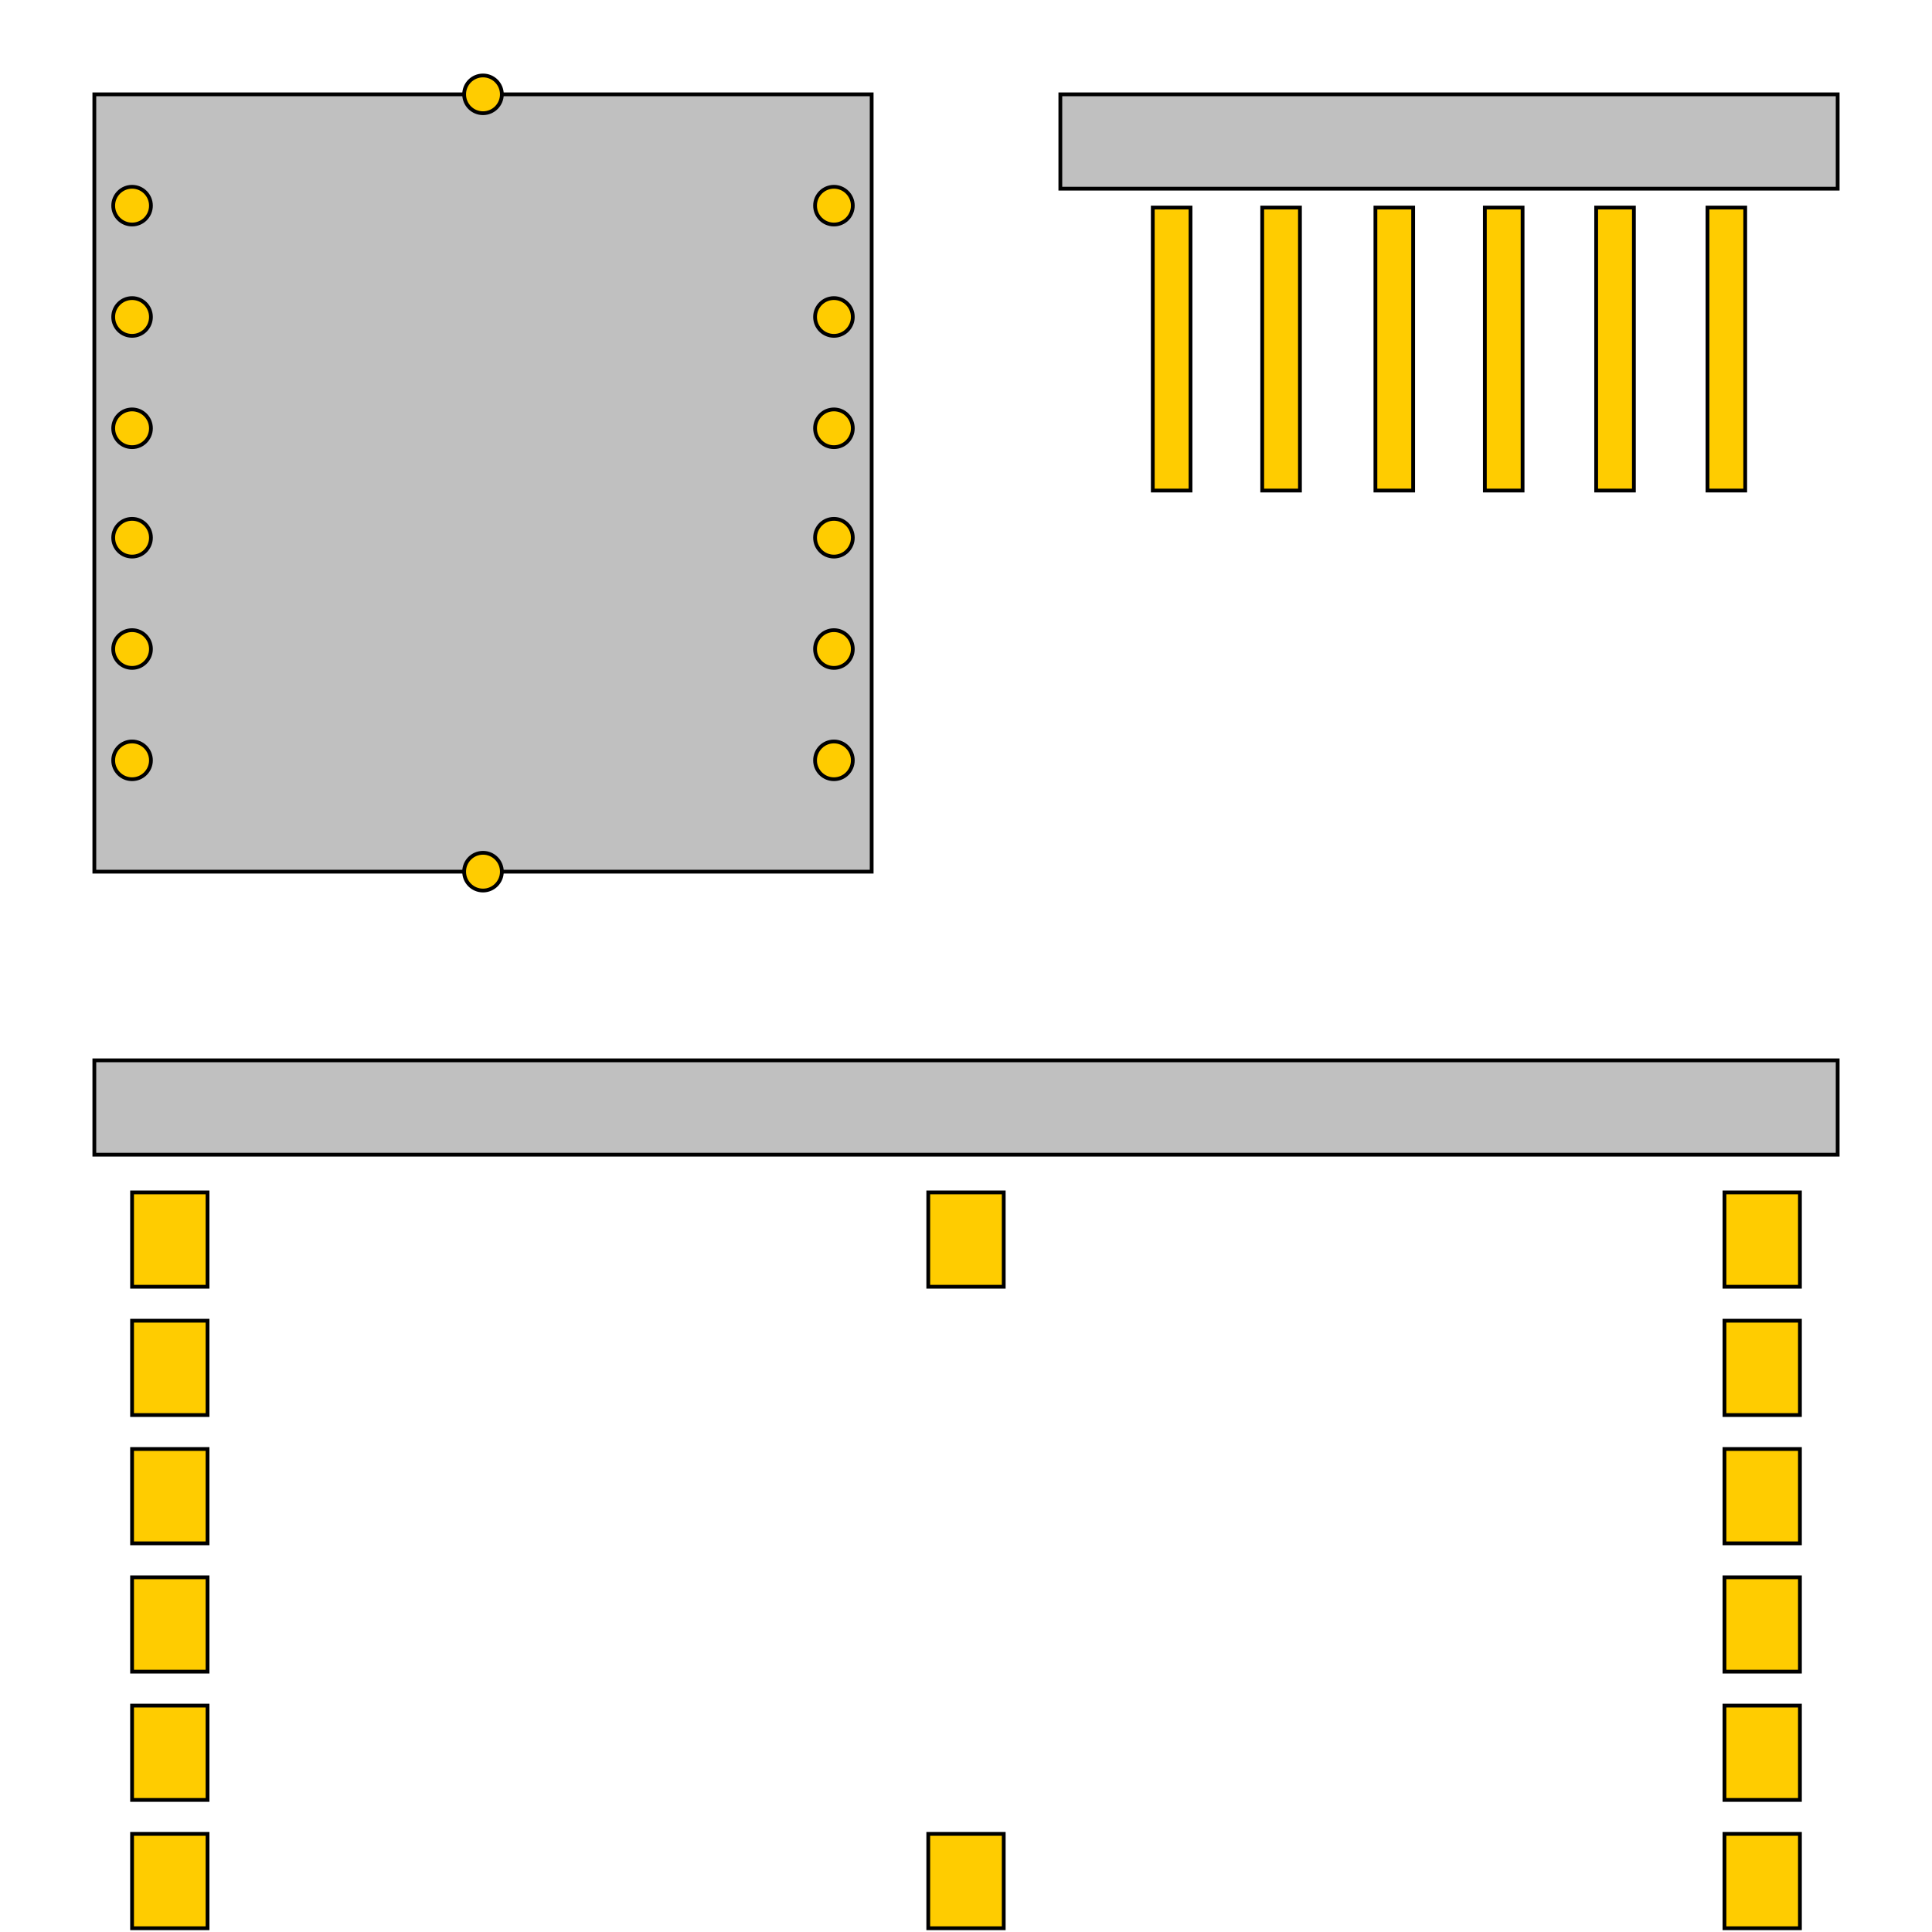 <!--

Generated by DrawGPT.
Free, open source, AI generated images in SVG, PNG, and HTML Canvas format.
https://drawgpt.ai

Created: 2025-05-22T13:17:15+00:00
-->
<svg id="svg_main_1" class="drawing"   viewBox="0 0 1024 1024" xmlns="http://www.w3.org/2000/svg" xmlns:xlink="http://www.w3.org/1999/xlink">
  <title>Slab and Columns Views</title>
  <desc>A playful drawing showing a top view (plan), a side view (profile), and a full façade view of a slab supported by columns.</desc>
  
  <!-- Top View (Plan) in the upper-left 512x512 region -->
  <g id="top_view_grp_1" class="top_view" transform="translate(0,0)">
    <!-- Slab rectangle -->
    <rect id="top_view_slab_1" class="slab" x="50" y="50" width="412" height="412" fill="#c0c0c0" stroke="#000000" stroke-width="2"/>
    
    <!-- Left side columns (6 circles) -->
    <circle id="top_view_left_col_1" class="column" cx="70" cy="109" r="10" fill="#ffcc00" stroke="#000000" stroke-width="2"/>
    <circle id="top_view_left_col_2" class="column" cx="70" cy="168" r="10" fill="#ffcc00" stroke="#000000" stroke-width="2"/>
    <circle id="top_view_left_col_3" class="column" cx="70" cy="227" r="10" fill="#ffcc00" stroke="#000000" stroke-width="2"/>
    <circle id="top_view_left_col_4" class="column" cx="70" cy="285" r="10" fill="#ffcc00" stroke="#000000" stroke-width="2"/>
    <circle id="top_view_left_col_5" class="column" cx="70" cy="344" r="10" fill="#ffcc00" stroke="#000000" stroke-width="2"/>
    <circle id="top_view_left_col_6" class="column" cx="70" cy="403" r="10" fill="#ffcc00" stroke="#000000" stroke-width="2"/>
    
    <!-- Right side columns (6 circles) -->
    <circle id="top_view_right_col_1" class="column" cx="442" cy="109" r="10" fill="#ffcc00" stroke="#000000" stroke-width="2"/>
    <circle id="top_view_right_col_2" class="column" cx="442" cy="168" r="10" fill="#ffcc00" stroke="#000000" stroke-width="2"/>
    <circle id="top_view_right_col_3" class="column" cx="442" cy="227" r="10" fill="#ffcc00" stroke="#000000" stroke-width="2"/>
    <circle id="top_view_right_col_4" class="column" cx="442" cy="285" r="10" fill="#ffcc00" stroke="#000000" stroke-width="2"/>
    <circle id="top_view_right_col_5" class="column" cx="442" cy="344" r="10" fill="#ffcc00" stroke="#000000" stroke-width="2"/>
    <circle id="top_view_right_col_6" class="column" cx="442" cy="403" r="10" fill="#ffcc00" stroke="#000000" stroke-width="2"/>
    
    <!-- Top center and Bottom center columns -->
    <circle id="top_view_top_center_col_1" class="column" cx="256" cy="50" r="10" fill="#ffcc00" stroke="#000000" stroke-width="2"/>
    <circle id="top_view_bottom_center_col_1" class="column" cx="256" cy="462" r="10" fill="#ffcc00" stroke="#000000" stroke-width="2"/>
  </g>
  
  <!-- Side View (Profile) in the upper-right 512x512 region -->
  <g id="side_view_grp_1" class="side_view" transform="translate(512,0)">
    <!-- Slab seen from the side -->
    <rect id="side_view_slab_1" class="slab" x="50" y="50" width="412" height="50" fill="#c0c0c0" stroke="#000000" stroke-width="2"/>
    
    <!-- Supporting columns as vertical rectangles (6 columns) -->
    <rect id="side_view_col_1" class="column" x="99" y="110" width="20" height="150" fill="#ffcc00" stroke="#000000" stroke-width="2"/>
    <rect id="side_view_col_2" class="column" x="157" y="110" width="20" height="150" fill="#ffcc00" stroke="#000000" stroke-width="2"/>
    <rect id="side_view_col_3" class="column" x="217" y="110" width="20" height="150" fill="#ffcc00" stroke="#000000" stroke-width="2"/>
    <rect id="side_view_col_4" class="column" x="275" y="110" width="20" height="150" fill="#ffcc00" stroke="#000000" stroke-width="2"/>
    <rect id="side_view_col_5" class="column" x="334" y="110" width="20" height="150" fill="#ffcc00" stroke="#000000" stroke-width="2"/>
    <rect id="side_view_col_6" class="column" x="393" y="110" width="20" height="150" fill="#ffcc00" stroke="#000000" stroke-width="2"/>
  </g>
  
  <!-- Full View (Facade) in the lower half (1024x512 region) -->
  <g id="full_view_grp_1" class="full_view" transform="translate(0,512)">
    <!-- Slab (roof) spanning the full width -->
    <rect id="full_view_slab_1" class="slab" x="50" y="50" width="924" height="50" fill="#c0c0c0" stroke="#000000" stroke-width="2"/>
    
    <!-- Left group columns (6 vertically stacked) -->
    <rect id="full_view_left_col_1" class="column" x="70" y="120" width="40" height="50" fill="#ffcc00" stroke="#000000" stroke-width="2"/>
    <rect id="full_view_left_col_2" class="column" x="70" y="188" width="40" height="50" fill="#ffcc00" stroke="#000000" stroke-width="2"/>
    <rect id="full_view_left_col_3" class="column" x="70" y="256" width="40" height="50" fill="#ffcc00" stroke="#000000" stroke-width="2"/>
    <rect id="full_view_left_col_4" class="column" x="70" y="324" width="40" height="50" fill="#ffcc00" stroke="#000000" stroke-width="2"/>
    <rect id="full_view_left_col_5" class="column" x="70" y="392" width="40" height="50" fill="#ffcc00" stroke="#000000" stroke-width="2"/>
    <rect id="full_view_left_col_6" class="column" x="70" y="460" width="40" height="50" fill="#ffcc00" stroke="#000000" stroke-width="2"/>
    
    <!-- Right group columns (6 vertically stacked) -->
    <rect id="full_view_right_col_1" class="column" x="914" y="120" width="40" height="50" fill="#ffcc00" stroke="#000000" stroke-width="2"/>
    <rect id="full_view_right_col_2" class="column" x="914" y="188" width="40" height="50" fill="#ffcc00" stroke="#000000" stroke-width="2"/>
    <rect id="full_view_right_col_3" class="column" x="914" y="256" width="40" height="50" fill="#ffcc00" stroke="#000000" stroke-width="2"/>
    <rect id="full_view_right_col_4" class="column" x="914" y="324" width="40" height="50" fill="#ffcc00" stroke="#000000" stroke-width="2"/>
    <rect id="full_view_right_col_5" class="column" x="914" y="392" width="40" height="50" fill="#ffcc00" stroke="#000000" stroke-width="2"/>
    <rect id="full_view_right_col_6" class="column" x="914" y="460" width="40" height="50" fill="#ffcc00" stroke="#000000" stroke-width="2"/>
    
    <!-- Additional top center and bottom center columns to bracket the middle empty space -->
    <rect id="full_view_center_top_col_1" class="column" x="492" y="120" width="40" height="50" fill="#ffcc00" stroke="#000000" stroke-width="2"/>
    <rect id="full_view_center_bottom_col_1" class="column" x="492" y="460" width="40" height="50" fill="#ffcc00" stroke="#000000" stroke-width="2"/>
  </g>
</svg>